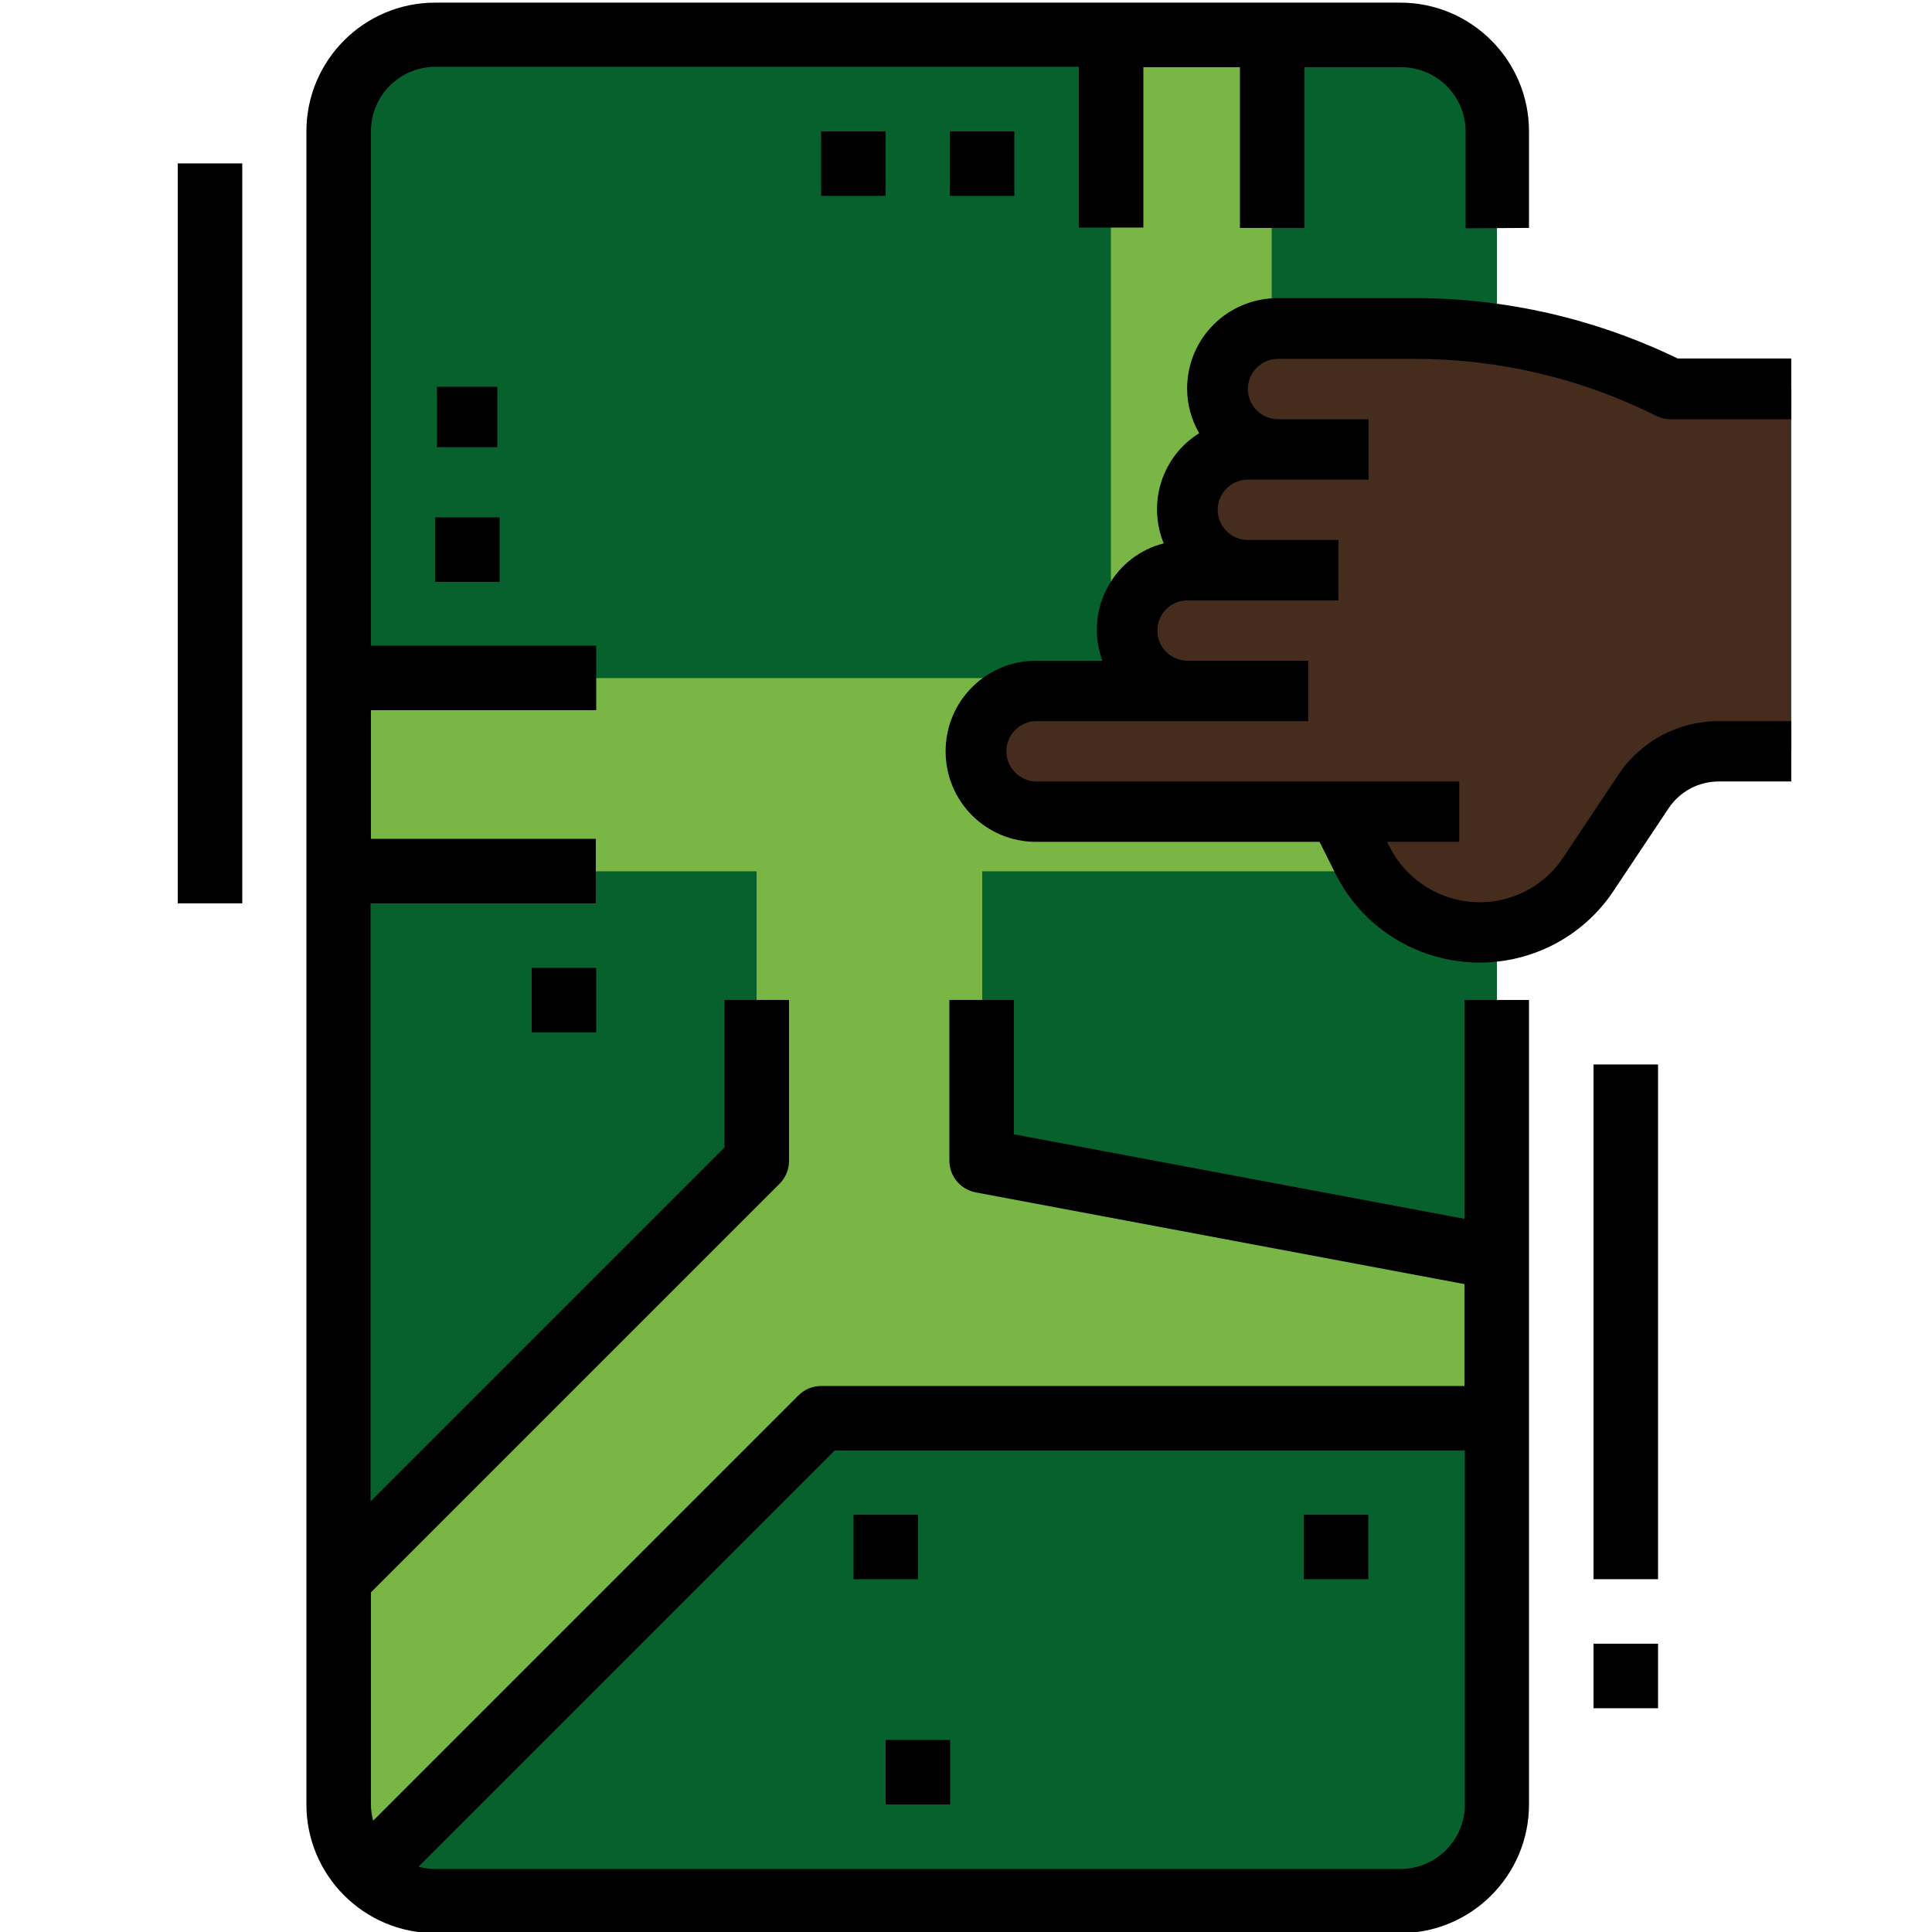 <?xml version="1.0" encoding="utf-8"?>
<!-- Generator: Adobe Illustrator 23.0.6, SVG Export Plug-In . SVG Version: 6.00 Build 0)  -->
<svg version="1.1" id="Capa_1" xmlns="http://www.w3.org/2000/svg" xmlns:xlink="http://www.w3.org/1999/xlink" x="0px" y="0px"
	 viewBox="0 0 512 512" style="enable-background:new 0 0 512 512;" xml:space="preserve">
<style type="text/css">
	.st0{fill:#79B646;}
	.st1{fill:#06612D;}
	.st2{fill:#462C1D;}
</style>
<path class="st0" d="M115.3,9.2h255.8c14.1,0,25.6,11.5,25.6,25.6v443.4c0,14.1-11.5,25.6-25.6,25.6H115.3
	c-14.1,0-25.6-11.5-25.6-25.6V34.8C89.7,20.7,101.2,9.2,115.3,9.2z"/>
<g>
	<path class="st1" d="M89.7,230.9h110.8v76.7L89.7,418.5V230.9z"/>
	<path class="st1" d="M396.7,333.2l-136.4-25.6v-76.7h136.4V333.2z"/>
	<path class="st1" d="M294.4,9.2v170.5H89.7V34.8c0-14.1,11.5-25.6,25.6-25.6H294.4z"/>
	<path class="st1" d="M337,179.8h59.7V34.8c0-14.1-11.5-25.6-25.6-25.6H337V179.8z"/>
	<path class="st1" d="M217.6,375.9L97.2,496.3c4.8,4.8,11.3,7.5,18.1,7.5h255.8c14.1,0,25.6-11.5,25.6-25.6V375.9L217.6,375.9z"/>
</g>
<path d="M405.2,60.4V34.8c0-18.8-15.3-34.1-34.1-34.1H115.3C96.5,0.7,81.2,16,81.2,34.8v443.4c0,18.8,15.3,34.1,34.1,34.1h255.8
	c18.8,0,34.1-15.3,34.1-34.1V265h-17.1v58l-119.4-22.4V265h-17.1v42.6c0,4.1,2.9,7.6,7,8.4l129.5,24.3v27H217.6
	c-2.3,0-4.4,0.9-6,2.5L98.9,482.5c-0.4-1.4-0.6-2.9-0.6-4.4V422l108.3-108.3c1.6-1.6,2.5-3.8,2.5-6V265h-17.1v39.1l-93.8,93.8V239.4
	h59.7v-17.1H98.3v-34.1h59.7v-17.1H98.3V34.8c0-9.4,7.6-17.1,17.1-17.1h170.5v42.6h17.1V17.8h25.6v42.6h17.1V17.8h25.6
	c9.4,0,17.1,7.6,17.1,17.1v25.6L405.2,60.4z M221.2,384.4h167v93.8c0,9.4-7.6,17.1-17.1,17.1H115.3c-1.5,0-2.9-0.2-4.4-0.6
	L221.2,384.4z"/>
<path d="M217.6,34.8h17.1v17.1h-17.1V34.8z"/>
<path d="M251.7,34.8h17.1v17.1h-17.1V34.8z"/>
<path d="M234.7,461.1h17.1v17.1h-17.1V461.1z"/>
<path d="M140.9,256.5h17.1v17.1h-17.1V256.5z"/>
<path d="M115.3,137.1h17.1v17.1h-17.1V137.1z"/>
<path d="M226.2,401.4h17.1v17.1h-17.1V401.4z"/>
<path d="M345.5,401.4h17.1v17.1h-17.1V401.4z"/>
<path d="M422.3,435.6h17.1v17.1h-17.1V435.6z"/>
<path d="M422.3,282.1h17.1v136.4h-17.1V282.1z"/>
<path d="M47.1,43.3h17.1v196.1H47.1V43.3z"/>
<path d="M115.8,102.5h16v16h-16V102.5z"/>
<path class="st2" d="M322.6,103c0,8.8,7.2,16,16,16h-8c-8.8,0-16,7.2-16,16s7.2,16,16,16h-16c-8.8,0-16,7.2-16,16s7.2,16,16,16h-40
	c-8.8,0-16,7.2-16,16s7.2,16,16,16h80l6.4,12.8c8.6,17.1,29.4,24.1,46.5,15.5c5.4-2.7,10-6.8,13.4-11.8l14.6-21.9
	c4.5-6.7,12-10.7,20-10.7h19.2v-96h-32c-21-10.5-44.2-16-67.8-16h-36.2C329.7,87,322.6,94.1,322.6,103L322.6,103z"/>
<path d="M314.6,103c0,4.1,1.1,8.2,3.2,11.8c-9.8,6.1-13.8,18.4-9.4,29.2c-12.6,3.2-20.2,16.1-17,28.7c0.2,0.8,0.5,1.6,0.7,2.4h-17.5
	c-13.3,0-24,10.7-24,24s10.7,24,24,24h75.1l4.2,8.4c10.5,21.1,36.2,29.6,57.3,19.1c6.6-3.3,12.3-8.3,16.4-14.5l14.6-21.9
	c3-4.5,8-7.1,13.3-7.1h19.2v-16h-19.2c-10.7,0-20.7,5.3-26.6,14.2l-14.6,21.9c-8.2,12.3-24.7,15.6-37,7.4c-3.9-2.6-7-6.1-9.1-10.3
	l-0.6-1.2h19.1v-16h-112c-4.4,0-8-3.6-8-8s3.6-8,8-8h72v-16h-32c-4.4,0-8-3.6-8-8s3.6-8,8-8h40v-16h-24c-4.4,0-8-3.6-8-8s3.6-8,8-8
	h32v-16h-24c-4.4,0-8-3.6-8-8s3.6-8,8-8h36.2c22.3,0,44.3,5.2,64.2,15.2c1.1,0.5,2.3,0.8,3.6,0.8h32V95h-30.1
	c-21.7-10.5-45.5-16-69.6-16h-36.3C325.3,79,314.6,89.7,314.6,103z"/>
</svg>
